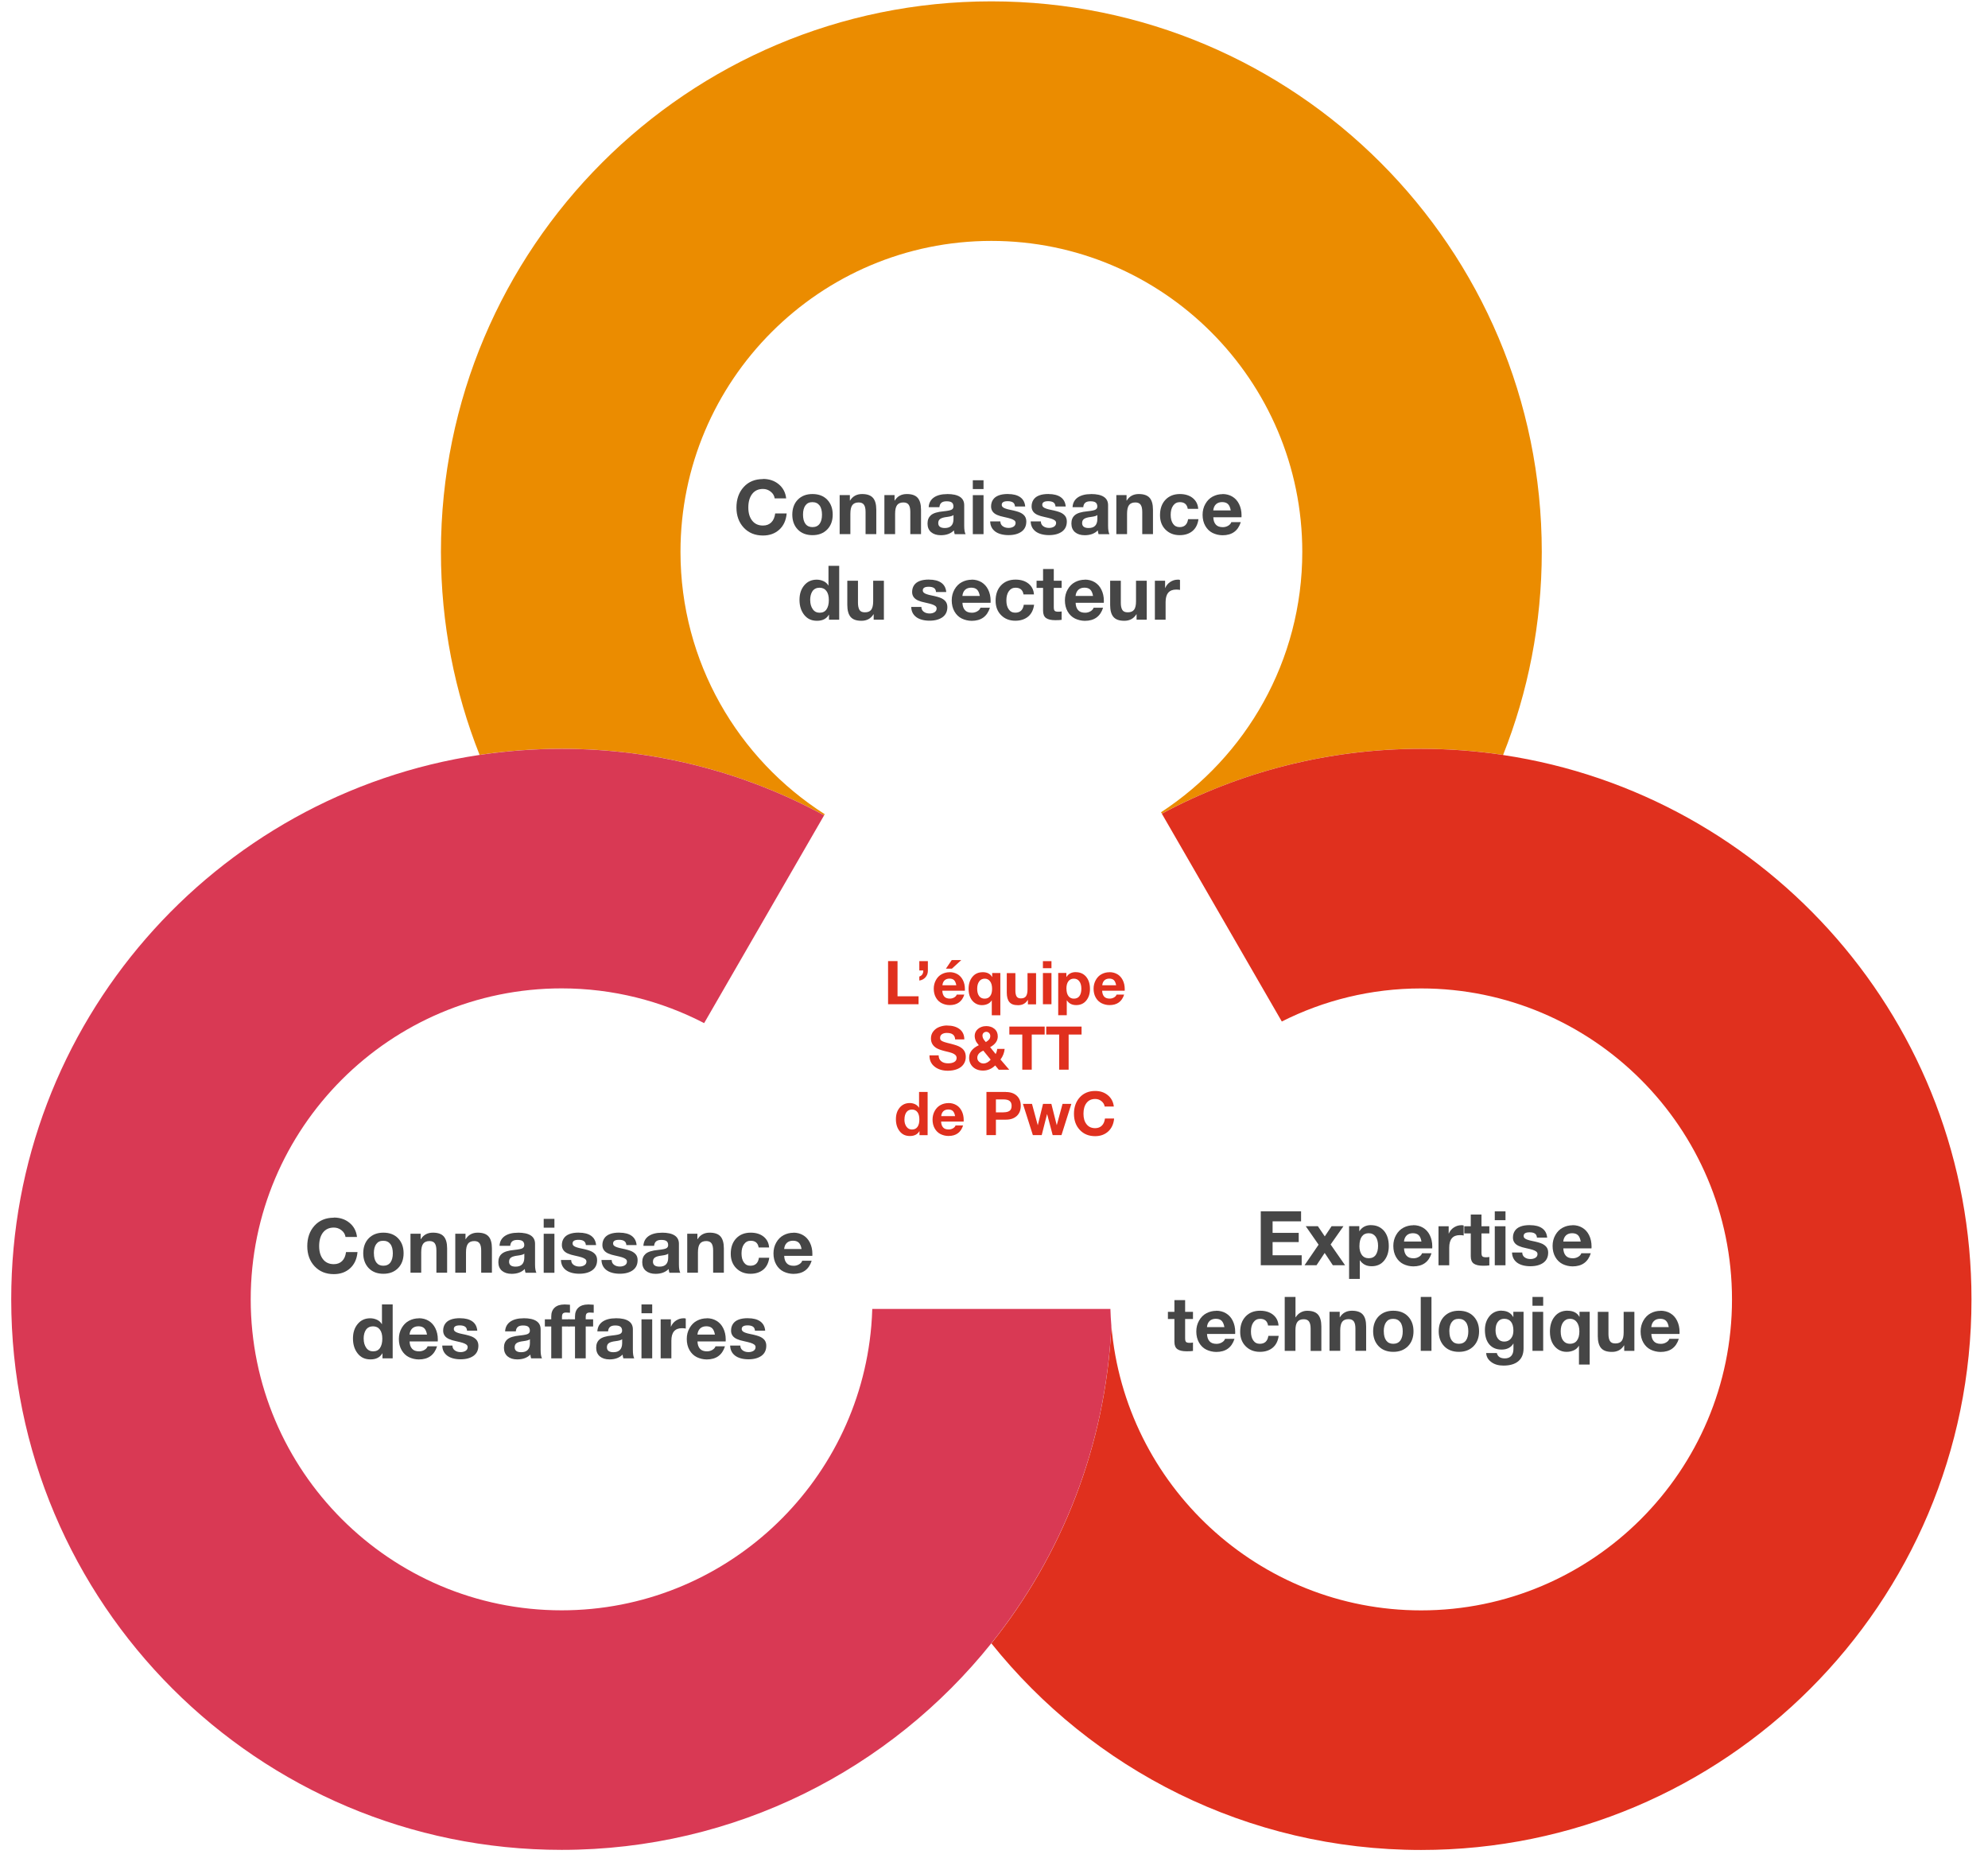 <?xml version="1.0" encoding="UTF-8"?><svg xmlns="http://www.w3.org/2000/svg" viewBox="0 0 395.04 369.11"><defs><style>.cls-1{fill:#eb8c00;}.cls-2{fill:#d93954;}.cls-3{fill:#e0301e;}.cls-4{fill:#464646;}</style></defs><g id="Shapes"><g><path class="cls-1" d="M163.75,161.97l.13-.22c-17.21-10.98-28.66-30.23-28.66-52.11,0-34.07,27.71-61.78,61.78-61.78s61.78,27.71,61.78,61.78c0,21.63-11.18,40.69-28.07,51.73l.16,.27c15.35-8.21,32.89-12.88,51.52-12.88,5.54,0,10.98,.42,16.3,1.21,4.95-12.48,7.68-26.09,7.68-40.33C306.37,49.24,257.4,.27,196.99,.27S87.62,49.24,87.62,109.64c0,14.25,2.73,27.85,7.68,40.33,5.32-.79,10.76-1.21,16.3-1.21,18.88,0,36.65,4.79,52.15,13.21Z"/><path class="cls-3" d="M298.69,149.98c-5.32-.79-10.76-1.21-16.3-1.21-18.63,0-36.17,4.66-51.52,12.88l18.99,32.89,4.69,8.12,.16,.28c8.33-4.2,17.73-6.57,27.68-6.57,34.07,0,61.78,27.71,61.78,61.78s-27.71,61.78-61.78,61.78c-32.29,0-58.86-24.91-61.54-56.52-1.13,23.82-9.87,45.63-23.85,63.08,20.04,25.01,50.85,41.04,85.39,41.04,60.41,0,109.37-48.97,109.37-109.37,0-54.87-40.4-100.29-93.07-108.16Z"/><path class="cls-2" d="M220.65,260.04h-47.32c-.03,1.13-.1,2.25-.19,3.36-2.68,31.61-29.25,56.52-61.54,56.52-34.07,0-61.78-27.71-61.78-61.78s27.71-61.78,61.78-61.78c10.2,0,19.83,2.5,28.32,6.9l.13-.22,4.87-8.44,18.84-32.62c-15.5-8.42-33.27-13.21-52.15-13.21-5.54,0-10.98,.42-16.3,1.21C42.63,157.85,2.23,203.27,2.23,258.14c0,60.41,48.97,109.37,109.37,109.37,34.55,0,65.35-16.02,85.39-41.04,13.98-17.45,22.72-39.26,23.85-63.08-.09-1.11-.16-2.23-.19-3.36Z"/></g></g><g id="Copy"><g><path class="cls-3" d="M178.35,190.95v6.98h4.18v1.58h-6.06v-8.57h1.88Z"/><path class="cls-3" d="M184.38,190.95v1.91c0,.5-.16,.94-.48,1.3-.32,.36-.73,.58-1.22,.64v-.79c.53-.18,.79-.57,.79-1.19v-.02h-.79v-1.85h1.7Z"/><path class="cls-3" d="M188.72,193.14c.58,0,1.1,.14,1.56,.41s.81,.67,1.07,1.18c.26,.52,.39,1.11,.39,1.78,0,.06,0,.17-.01,.31h-4.48c.02,.5,.15,.88,.39,1.16,.24,.28,.62,.41,1.12,.41,.31,0,.6-.08,.86-.23,.26-.16,.43-.35,.5-.57h1.5c-.44,1.39-1.41,2.09-2.9,2.09-.57,0-1.09-.13-1.58-.37-.48-.24-.87-.61-1.16-1.12-.29-.51-.43-1.1-.43-1.77,0-.63,.15-1.21,.44-1.73,.29-.52,.68-.91,1.16-1.16,.48-.26,1.01-.38,1.57-.38Zm1.31,2.6c-.08-.46-.23-.8-.44-1.01s-.52-.31-.92-.31-.74,.12-.98,.35-.38,.56-.42,.97h2.77Zm.98-5l-1.85,1.7h-1.19l1.15-1.7h1.88Z"/><path class="cls-3" d="M195.26,193.14c.9,0,1.52,.32,1.88,.96h.02v-.79h1.62v8.39h-1.7v-2.96h-.02c-.18,.31-.45,.55-.8,.71-.35,.16-.73,.24-1.16,.24-.49,0-.93-.13-1.33-.39-.4-.26-.72-.63-.95-1.11-.23-.48-.35-1.05-.35-1.72,0-.98,.25-1.78,.76-2.4,.51-.62,1.18-.92,2.02-.92Zm-1.08,3.28c0,.64,.13,1.13,.39,1.47,.26,.34,.62,.51,1.09,.51s.85-.17,1.1-.52c.26-.34,.38-.82,.38-1.44s-.13-1.13-.4-1.48c-.27-.36-.62-.53-1.06-.53-.47,0-.84,.18-1.1,.54-.26,.36-.4,.84-.4,1.45Z"/><path class="cls-3" d="M201.77,193.31v3.52c0,.48,.08,.85,.23,1.12,.15,.26,.44,.4,.86,.4,.47,0,.81-.14,1.01-.42,.2-.28,.31-.73,.31-1.34v-3.26h1.7v6.2h-1.62v-.86h-.04c-.42,.69-1.06,1.03-1.91,1.03s-1.39-.21-1.73-.62c-.35-.41-.52-1.05-.52-1.9v-3.85h1.7Z"/><path class="cls-3" d="M208.94,190.95v1.4h-1.7v-1.4h1.7Zm0,2.36v6.2h-1.7v-6.2h1.7Z"/><path class="cls-3" d="M213.77,193.14c.86,0,1.54,.3,2.05,.9,.51,.6,.77,1.41,.77,2.44,0,.94-.25,1.7-.74,2.3-.49,.6-1.15,.9-1.99,.9s-1.44-.31-1.86-.94h-.02v2.95h-1.7v-8.39h1.62v.79h.02c.41-.64,1.02-.96,1.85-.96Zm-1.85,3.29c0,.61,.13,1.09,.38,1.44,.26,.35,.62,.53,1.1,.53s.87-.18,1.11-.53c.24-.35,.37-.83,.37-1.44s-.13-1.11-.4-1.47c-.26-.36-.63-.53-1.1-.53s-.83,.18-1.09,.53-.38,.84-.38,1.48Z"/><path class="cls-3" d="M220.48,193.14c.58,0,1.1,.14,1.56,.41s.81,.67,1.07,1.18c.26,.52,.39,1.11,.39,1.78,0,.06,0,.17-.01,.31h-4.48c.02,.5,.15,.88,.39,1.16,.24,.28,.62,.41,1.12,.41,.31,0,.6-.08,.86-.23,.26-.16,.43-.35,.5-.57h1.5c-.44,1.39-1.41,2.09-2.9,2.09-.57,0-1.09-.13-1.58-.37-.48-.24-.87-.61-1.16-1.12-.29-.51-.43-1.1-.43-1.77,0-.63,.15-1.21,.44-1.73,.29-.52,.68-.91,1.16-1.16,.48-.26,1.01-.38,1.57-.38Zm1.31,2.6c-.08-.46-.23-.8-.44-1.01-.22-.21-.52-.31-.92-.31s-.74,.12-.98,.35c-.24,.24-.38,.56-.42,.97h2.77Z"/><path class="cls-3" d="M188.19,203.74c1.05,0,1.88,.24,2.5,.72,.62,.48,.93,1.16,.93,2.04h-1.82c-.02-.43-.17-.76-.44-.97-.27-.22-.68-.32-1.24-.32-.39,0-.71,.09-.95,.26-.24,.17-.36,.41-.36,.71,0,.25,.07,.43,.22,.54,.15,.11,.36,.21,.63,.3,.27,.09,.75,.22,1.43,.38,.71,.18,1.26,.37,1.64,.58,.38,.21,.68,.47,.88,.8,.2,.32,.3,.72,.3,1.19,0,.54-.14,1.03-.43,1.45-.29,.42-.71,.75-1.26,.97s-1.18,.33-1.87,.33c-1.06,0-1.94-.27-2.62-.8-.68-.53-1.03-1.26-1.03-2.19v-.06h1.82c0,.5,.17,.89,.52,1.17,.34,.28,.8,.41,1.37,.41,.5,0,.91-.09,1.22-.27,.31-.18,.46-.45,.46-.8,0-.23-.08-.43-.25-.59s-.39-.29-.67-.39c-.28-.1-.75-.23-1.42-.38-.77-.19-1.33-.4-1.68-.61-.35-.22-.62-.48-.8-.79-.18-.31-.28-.68-.28-1.11,0-.54,.15-1,.46-1.4,.31-.4,.71-.7,1.21-.89,.5-.19,1.01-.29,1.54-.29Z"/><path class="cls-3" d="M195.93,203.85c.68,0,1.24,.18,1.68,.55,.44,.37,.66,.87,.66,1.5,0,.88-.51,1.59-1.52,2.14l1.1,1.36c.16-.28,.26-.62,.31-1.02h1.48c-.09,.8-.36,1.5-.83,2.11l1.74,2.03h-2.09l-.7-.85c-.7,.68-1.5,1.02-2.41,1.02-.83,0-1.5-.24-2.01-.71-.51-.48-.76-1.09-.76-1.85,0-1.05,.64-1.88,1.92-2.48-.32-.37-.54-.69-.65-.98-.11-.28-.17-.57-.17-.85,0-.56,.22-1.03,.65-1.4,.44-.37,.97-.56,1.59-.56Zm-1.73,6.3c0,.31,.12,.58,.37,.8s.53,.33,.85,.33c.51,0,.99-.25,1.44-.76l-1.46-1.79c-.8,.34-1.2,.81-1.2,1.42Zm1.03-4.4c0,.19,.05,.38,.14,.57,.1,.19,.27,.43,.53,.71,.3-.18,.53-.37,.67-.55,.14-.18,.21-.41,.21-.67,0-.22-.08-.42-.23-.58-.15-.16-.34-.24-.56-.24-.2,0-.38,.07-.53,.2-.15,.14-.23,.32-.23,.55Z"/><path class="cls-3" d="M207.59,203.95v1.58h-2.57v6.98h-1.88v-6.98h-2.57v-1.58h7.02Z"/><path class="cls-3" d="M214.92,203.95v1.58h-2.57v6.98h-1.88v-6.98h-2.57v-1.58h7.02Z"/><path class="cls-3" d="M184.33,216.95v8.57h-1.62v-.79h-.02c-.37,.64-1,.96-1.88,.96s-1.53-.31-2.03-.94-.75-1.42-.75-2.39,.25-1.72,.76-2.32c.51-.6,1.17-.9,1.99-.9,.38,0,.73,.08,1.06,.23,.33,.16,.59,.39,.77,.69h.02v-3.12h1.7Zm-4.61,5.46c0,.57,.13,1.04,.4,1.42,.27,.38,.63,.57,1.1,.57,.49,0,.85-.18,1.1-.53s.37-.85,.37-1.47-.13-1.11-.38-1.45c-.26-.34-.62-.52-1.09-.52s-.86,.18-1.11,.54c-.25,.36-.38,.84-.38,1.44Z"/><path class="cls-3" d="M188.48,219.14c.58,0,1.1,.14,1.56,.41s.81,.67,1.07,1.18c.26,.52,.39,1.11,.39,1.78,0,.06,0,.17-.01,.31h-4.48c.02,.5,.15,.88,.39,1.16,.24,.28,.62,.41,1.12,.41,.31,0,.6-.08,.86-.23,.26-.16,.43-.35,.5-.57h1.5c-.44,1.39-1.41,2.09-2.9,2.09-.57,0-1.09-.13-1.58-.37-.48-.24-.87-.61-1.16-1.12-.29-.51-.43-1.1-.43-1.77,0-.63,.15-1.21,.44-1.73,.29-.52,.68-.91,1.16-1.16,.48-.26,1.01-.38,1.57-.38Zm1.31,2.6c-.08-.46-.23-.8-.44-1.01-.22-.21-.52-.31-.92-.31s-.74,.12-.98,.35c-.24,.24-.38,.56-.42,.97h2.77Z"/><path class="cls-3" d="M199.89,216.95c.91,0,1.63,.25,2.16,.74,.53,.5,.79,1.16,.79,2s-.26,1.52-.79,2.01c-.53,.49-1.24,.74-2.15,.74h-2v3.07h-1.88v-8.57h3.88Zm-.49,4.03c.54,0,.95-.1,1.22-.3,.27-.2,.4-.53,.4-.98s-.13-.76-.39-.97-.67-.31-1.22-.31h-1.51v2.57h1.5Z"/><path class="cls-3" d="M205.07,219.31l1.14,4.21h.02l1.03-4.21h1.66l1.06,4.2h.02l1.14-4.2h1.75l-1.96,6.2h-1.75l-1.1-4.16h-.02l-1.06,4.16h-1.76l-1.97-6.2h1.8Z"/><path class="cls-3" d="M217.63,216.74c1,0,1.84,.28,2.52,.85,.68,.56,1.07,1.31,1.18,2.24h-1.82c-.06-.42-.28-.78-.64-1.07-.36-.29-.77-.43-1.24-.43-.74,0-1.31,.26-1.72,.79-.41,.53-.61,1.24-.61,2.15s.21,1.58,.62,2.09c.41,.52,.98,.77,1.71,.77,.54,0,.98-.17,1.32-.5,.34-.33,.54-.81,.62-1.42h1.82c-.1,1.09-.49,1.94-1.17,2.57-.68,.62-1.55,.94-2.6,.94-1.26,0-2.27-.41-3.05-1.24-.78-.83-1.16-1.9-1.16-3.21s.38-2.41,1.15-3.26c.77-.84,1.79-1.27,3.06-1.27Z"/></g><g><path class="cls-4" d="M151.6,95.15c1.25,0,2.3,.35,3.15,1.06,.85,.71,1.34,1.64,1.47,2.8h-2.28c-.08-.53-.34-.98-.79-1.33-.45-.36-.96-.54-1.54-.54-.92,0-1.63,.33-2.14,.99-.51,.66-.77,1.56-.77,2.69s.26,1.97,.77,2.62c.52,.65,1.23,.97,2.14,.97,.68,0,1.23-.21,1.65-.62,.42-.41,.68-1.01,.78-1.78h2.28c-.12,1.36-.61,2.43-1.46,3.21-.86,.78-1.94,1.17-3.25,1.17-1.57,0-2.84-.52-3.81-1.55-.97-1.04-1.46-2.37-1.46-4.01s.48-3.02,1.44-4.07c.96-1.06,2.24-1.58,3.83-1.58Z"/><path class="cls-4" d="M161.45,98.15c1.24,0,2.22,.38,2.94,1.13,.72,.76,1.08,1.74,1.08,2.96s-.37,2.22-1.1,2.96c-.74,.75-1.71,1.12-2.92,1.12s-2.21-.38-2.93-1.13c-.72-.75-1.08-1.74-1.08-2.95s.37-2.24,1.1-2.98c.74-.74,1.7-1.11,2.9-1.11Zm-1.88,4.09c0,.79,.16,1.4,.48,1.83,.32,.43,.79,.65,1.4,.65s1.1-.22,1.42-.66c.32-.44,.47-1.04,.47-1.81s-.16-1.42-.49-1.84c-.33-.43-.8-.65-1.42-.65s-1.06,.21-1.38,.65c-.32,.43-.48,1.04-.48,1.84Z"/><path class="cls-4" d="M171.31,98.15c.99,0,1.71,.25,2.15,.75,.45,.5,.67,1.29,.67,2.38v4.83h-2.13v-4.4c0-.64-.1-1.11-.31-1.42s-.56-.47-1.06-.47c-.58,0-1,.18-1.26,.53-.26,.35-.39,.92-.39,1.72v4.04h-2.13v-7.75h2.03v1.08h.04c.53-.86,1.33-1.29,2.38-1.29Z"/><path class="cls-4" d="M180.2,98.15c.99,0,1.71,.25,2.15,.75,.44,.5,.67,1.29,.67,2.38v4.83h-2.13v-4.4c0-.64-.1-1.11-.31-1.42s-.56-.47-1.06-.47c-.58,0-1,.18-1.26,.53s-.39,.92-.39,1.72v4.04h-2.13v-7.75h2.02v1.08h.04c.53-.86,1.33-1.29,2.39-1.29Z"/><path class="cls-4" d="M188.21,98.15c2.26,0,3.39,.75,3.39,2.21v4.11c0,.76,.09,1.31,.27,1.65h-2.16c-.08-.24-.13-.49-.15-.75-.63,.64-1.5,.96-2.61,.96-.81,0-1.45-.21-1.93-.61-.48-.41-.71-.98-.71-1.71s.23-1.26,.67-1.65c.46-.41,1.29-.67,2.51-.78,.86-.09,1.4-.2,1.63-.34,.23-.14,.34-.34,.34-.62,0-.35-.1-.61-.31-.78-.21-.17-.56-.25-1.05-.25-.45,0-.79,.09-1.02,.28-.23,.19-.37,.48-.41,.89h-2.13c.05-.85,.4-1.49,1.05-1.94,.65-.44,1.52-.66,2.61-.66Zm-1.77,5.76c0,.66,.44,.99,1.31,.99,1.14,0,1.71-.6,1.72-1.76v-.82c-.17,.17-.6,.29-1.29,.38-.6,.07-1.04,.19-1.32,.37-.28,.18-.42,.46-.42,.85Z"/><path class="cls-4" d="M195.44,95.41v1.75h-2.13v-1.75h2.13Zm0,2.96v7.75h-2.13v-7.75h2.13Z"/><path class="cls-4" d="M200.3,98.15c1.04,0,1.85,.21,2.44,.63s.91,1.04,.98,1.84h-2.03c-.03-.37-.16-.64-.4-.8s-.59-.25-1.05-.25c-.4,0-.7,.06-.89,.18-.2,.12-.29,.3-.29,.54,0,.18,.07,.33,.2,.45s.33,.23,.59,.31c.26,.09,.56,.17,.88,.23,.97,.19,1.66,.39,2.05,.58s.69,.44,.88,.72c.18,.28,.28,.62,.28,1.03,0,.87-.32,1.54-.95,2-.64,.46-1.5,.7-2.59,.7s-2.03-.25-2.66-.73c-.64-.49-.96-1.16-.98-2h2.02c0,.4,.16,.72,.46,.95,.31,.23,.7,.35,1.17,.35,.4,0,.73-.09,1-.26,.26-.17,.4-.42,.4-.73,0-.2-.08-.36-.25-.5-.17-.13-.4-.24-.7-.34-.3-.1-.76-.21-1.39-.35-.5-.1-.95-.23-1.33-.4-.39-.17-.69-.39-.89-.67s-.31-.61-.31-1.01c0-.51,.12-.95,.37-1.33,.25-.38,.62-.67,1.12-.86,.5-.2,1.13-.29,1.88-.29Z"/><path class="cls-4" d="M208.35,98.15c1.04,0,1.85,.21,2.44,.63s.91,1.04,.98,1.84h-2.03c-.03-.37-.16-.64-.4-.8s-.59-.25-1.05-.25c-.4,0-.7,.06-.89,.18-.2,.12-.29,.3-.29,.54,0,.18,.07,.33,.2,.45s.33,.23,.59,.31c.26,.09,.56,.17,.88,.23,.97,.19,1.66,.39,2.05,.58s.69,.44,.88,.72c.18,.28,.28,.62,.28,1.03,0,.87-.32,1.54-.95,2-.64,.46-1.5,.7-2.59,.7s-2.03-.25-2.66-.73c-.64-.49-.96-1.16-.98-2h2.02c0,.4,.16,.72,.46,.95,.31,.23,.7,.35,1.17,.35,.4,0,.73-.09,1-.26,.26-.17,.4-.42,.4-.73,0-.2-.08-.36-.25-.5-.17-.13-.4-.24-.7-.34-.3-.1-.76-.21-1.39-.35-.5-.1-.95-.23-1.33-.4-.39-.17-.69-.39-.89-.67s-.31-.61-.31-1.01c0-.51,.12-.95,.37-1.33,.25-.38,.62-.67,1.12-.86,.5-.2,1.13-.29,1.88-.29Z"/><path class="cls-4" d="M216.8,98.15c2.26,0,3.39,.75,3.39,2.21v4.11c0,.76,.09,1.31,.27,1.65h-2.16c-.08-.24-.13-.49-.15-.75-.63,.64-1.5,.96-2.61,.96-.81,0-1.45-.21-1.93-.61-.47-.41-.71-.98-.71-1.71s.22-1.26,.67-1.65c.46-.41,1.29-.67,2.5-.78,.86-.09,1.41-.2,1.63-.34,.23-.14,.35-.34,.35-.62,0-.35-.11-.61-.32-.78-.21-.17-.56-.25-1.05-.25-.45,0-.79,.09-1.02,.28-.23,.19-.37,.48-.4,.89h-2.13c.05-.85,.4-1.49,1.05-1.94,.65-.44,1.52-.66,2.61-.66Zm-1.77,5.76c0,.66,.43,.99,1.3,.99,1.14,0,1.71-.6,1.73-1.76v-.82c-.17,.17-.6,.29-1.29,.38-.6,.07-1.04,.19-1.32,.37-.28,.18-.42,.46-.42,.85Z"/><path class="cls-4" d="M226.29,98.15c.99,0,1.71,.25,2.15,.75,.45,.5,.67,1.29,.67,2.38v4.83h-2.13v-4.4c0-.64-.1-1.11-.31-1.42s-.56-.47-1.06-.47c-.58,0-1,.18-1.26,.53-.26,.35-.39,.92-.39,1.72v4.04h-2.13v-7.75h2.03v1.08h.04c.53-.86,1.33-1.29,2.38-1.29Z"/><path class="cls-4" d="M234.45,98.15c1.05,0,1.91,.27,2.57,.8,.66,.54,1.02,1.25,1.08,2.14h-2.08c-.14-.89-.67-1.33-1.57-1.33-.56,0-1,.23-1.33,.69s-.49,1.07-.49,1.83,.16,1.32,.46,1.77c.31,.45,.75,.67,1.31,.67,.97,0,1.53-.52,1.69-1.58h2.06c-.14,1.03-.54,1.82-1.19,2.36-.65,.54-1.5,.82-2.54,.82-1.15,0-2.09-.37-2.82-1.1-.73-.73-1.09-1.69-1.09-2.87,0-1.28,.36-2.3,1.08-3.06,.72-.76,1.68-1.14,2.88-1.14Z"/><path class="cls-4" d="M242.93,98.15c.73,0,1.38,.17,1.95,.51,.57,.34,1.02,.83,1.34,1.48,.32,.65,.49,1.39,.49,2.23,0,.08,0,.21-.01,.39h-5.6c.02,.62,.18,1.1,.49,1.45,.3,.35,.77,.52,1.4,.52,.39,0,.75-.1,1.07-.29s.53-.43,.62-.71h1.88c-.55,1.74-1.76,2.61-3.63,2.61-.71-.01-1.37-.17-1.97-.46-.6-.3-1.09-.77-1.45-1.4-.36-.63-.54-1.37-.54-2.21,0-.79,.18-1.51,.55-2.16s.85-1.14,1.46-1.46c.6-.32,1.26-.48,1.96-.48Zm1.63,3.25c-.1-.58-.28-1-.55-1.26-.27-.26-.66-.39-1.16-.39s-.93,.15-1.23,.44-.48,.7-.53,1.21h3.46Z"/><path class="cls-4" d="M166.76,112.41v10.71h-2.03v-.99h-.03c-.46,.8-1.25,1.2-2.35,1.2s-1.92-.39-2.54-1.17c-.62-.78-.94-1.77-.94-2.98s.32-2.15,.95-2.9c.63-.75,1.46-1.12,2.48-1.12,.47,0,.91,.1,1.33,.29,.42,.19,.74,.48,.97,.86h.03v-3.9h2.13Zm-5.76,6.83c0,.71,.17,1.3,.5,1.78s.79,.71,1.37,.71c.61,0,1.07-.22,1.37-.67,.3-.44,.46-1.06,.46-1.84s-.16-1.39-.48-1.81c-.32-.43-.78-.65-1.37-.65s-1.07,.23-1.39,.67c-.31,.45-.47,1.05-.47,1.8Z"/><path class="cls-4" d="M170.49,115.36v4.4c0,.6,.1,1.06,.29,1.4,.19,.33,.55,.49,1.08,.49,.59,0,1.01-.17,1.27-.52,.25-.35,.38-.91,.38-1.68v-4.08h2.13v7.75h-2.03v-1.08h-.04c-.53,.86-1.33,1.29-2.38,1.29s-1.73-.26-2.17-.77c-.43-.52-.65-1.31-.65-2.38v-4.81h2.13Z"/><path class="cls-4" d="M184.61,115.15c1.04,0,1.85,.21,2.44,.63s.91,1.04,.98,1.84h-2.03c-.03-.37-.16-.64-.4-.8s-.59-.25-1.05-.25c-.4,0-.7,.06-.89,.18-.2,.12-.29,.3-.29,.54,0,.18,.07,.33,.2,.45s.33,.23,.59,.31c.26,.09,.56,.17,.88,.23,.97,.19,1.66,.39,2.05,.58s.69,.44,.88,.72c.18,.28,.28,.62,.28,1.03,0,.87-.32,1.54-.95,2-.64,.46-1.5,.7-2.59,.7s-2.03-.25-2.66-.73c-.64-.49-.96-1.16-.98-2h2.02c0,.4,.16,.72,.46,.95,.31,.23,.7,.35,1.17,.35,.4,0,.73-.09,1-.26,.26-.17,.4-.42,.4-.73,0-.2-.08-.36-.25-.5-.17-.13-.4-.24-.7-.34-.3-.1-.76-.21-1.39-.35-.5-.1-.95-.23-1.33-.4-.39-.17-.69-.39-.89-.67s-.31-.61-.31-1.01c0-.51,.12-.95,.37-1.33,.25-.38,.62-.67,1.12-.86,.5-.2,1.13-.29,1.88-.29Z"/><path class="cls-4" d="M193.07,115.15c.73,0,1.38,.17,1.95,.51,.57,.34,1.02,.83,1.34,1.48s.49,1.39,.49,2.23c0,.08,0,.21-.01,.39h-5.59c.02,.62,.18,1.1,.49,1.45,.3,.35,.77,.52,1.4,.52,.39,0,.75-.1,1.07-.29,.33-.19,.53-.43,.62-.71h1.88c-.55,1.74-1.76,2.61-3.63,2.61-.71-.01-1.37-.17-1.97-.46-.61-.3-1.09-.77-1.45-1.4-.36-.63-.54-1.37-.54-2.21,0-.79,.18-1.51,.55-2.16s.85-1.14,1.46-1.46c.61-.32,1.26-.48,1.96-.48Zm1.63,3.25c-.1-.58-.29-1-.55-1.26-.27-.26-.66-.39-1.16-.39s-.93,.15-1.23,.44c-.3,.29-.47,.7-.52,1.21h3.46Z"/><path class="cls-4" d="M201.81,115.15c1.05,0,1.91,.27,2.57,.8,.66,.54,1.02,1.25,1.08,2.14h-2.08c-.14-.89-.67-1.33-1.58-1.33-.56,0-1,.23-1.33,.69-.33,.46-.49,1.07-.49,1.83s.15,1.32,.46,1.77c.31,.45,.74,.67,1.3,.67,.97,0,1.54-.52,1.7-1.58h2.05c-.14,1.03-.54,1.82-1.19,2.36-.66,.54-1.5,.82-2.54,.82-1.15,0-2.09-.37-2.82-1.1-.73-.73-1.1-1.69-1.1-2.87,0-1.28,.36-2.3,1.08-3.06,.72-.76,1.68-1.14,2.88-1.14Z"/><path class="cls-4" d="M209.4,113.04v2.33h1.56v1.42h-1.56v3.84c0,.36,.06,.6,.18,.72s.36,.18,.72,.18c.26,0,.48-.02,.66-.06v1.67c-.3,.05-.72,.07-1.26,.07-.82,0-1.43-.14-1.83-.42-.4-.28-.6-.77-.6-1.46v-4.54h-1.29v-1.42h1.29v-2.33h2.13Z"/><path class="cls-4" d="M215.57,115.15c.73,0,1.38,.17,1.95,.51,.57,.34,1.02,.83,1.34,1.48,.32,.65,.49,1.39,.49,2.23,0,.08,0,.21-.01,.39h-5.6c.02,.62,.18,1.1,.49,1.45,.3,.35,.77,.52,1.4,.52,.39,0,.75-.1,1.07-.29s.53-.43,.62-.71h1.88c-.55,1.74-1.76,2.61-3.63,2.61-.71-.01-1.37-.17-1.97-.46-.6-.3-1.09-.77-1.45-1.4-.36-.63-.54-1.37-.54-2.21,0-.79,.18-1.51,.55-2.16s.85-1.14,1.46-1.46c.6-.32,1.26-.48,1.96-.48Zm1.63,3.25c-.1-.58-.28-1-.55-1.26-.27-.26-.66-.39-1.16-.39s-.93,.15-1.23,.44-.48,.7-.53,1.21h3.46Z"/><path class="cls-4" d="M222.72,115.36v4.4c0,.6,.09,1.06,.29,1.4,.19,.33,.55,.49,1.08,.49,.59,0,1.01-.17,1.27-.52,.26-.35,.38-.91,.38-1.68v-4.08h2.13v7.75h-2.02v-1.08h-.04c-.53,.86-1.33,1.29-2.39,1.29s-1.73-.26-2.17-.77c-.44-.52-.65-1.31-.65-2.38v-4.81h2.13Z"/><path class="cls-4" d="M234.02,115.15c.18,0,.33,.02,.46,.07v1.98c-.23-.05-.49-.07-.76-.07-1.4,0-2.1,.83-2.1,2.49v3.5h-2.13v-7.75h2.03v1.44h.03c.21-.5,.54-.9,1-1.2,.46-.3,.95-.45,1.48-.45Z"/></g><g><path class="cls-4" d="M258.54,240.66v1.98h-5.66v2.29h5.19v1.83h-5.19v2.62h5.78v1.98h-8.13v-10.71h8.01Z"/><path class="cls-4" d="M261.88,243.61l1.37,2.02,1.35-2.02h2.36l-2.55,3.63,2.87,4.12h-2.43l-1.62-2.44-1.62,2.44h-2.38l2.79-4.08-2.55-3.67h2.43Z"/><path class="cls-4" d="M272.44,243.4c1.07,0,1.92,.38,2.57,1.12,.64,.75,.96,1.77,.96,3.04,0,1.17-.31,2.13-.92,2.88s-1.44,1.12-2.48,1.12-1.79-.39-2.33-1.17h-.03v3.69h-2.13v-10.48h2.03v.99h.03c.51-.8,1.28-1.2,2.31-1.2Zm-2.31,4.11c0,.76,.16,1.36,.48,1.8,.32,.44,.78,.66,1.38,.66s1.08-.22,1.39-.66c.3-.44,.46-1.04,.46-1.8s-.17-1.39-.49-1.84c-.33-.44-.79-.67-1.38-.67s-1.04,.22-1.36,.66c-.31,.44-.47,1.06-.47,1.85Z"/><path class="cls-4" d="M280.83,243.4c.73,0,1.38,.17,1.95,.51,.57,.34,1.02,.83,1.34,1.48,.32,.65,.49,1.39,.49,2.23,0,.08,0,.21-.01,.39h-5.6c.02,.62,.18,1.1,.49,1.45,.3,.35,.77,.52,1.4,.52,.39,0,.75-.1,1.07-.29s.53-.43,.62-.71h1.88c-.55,1.74-1.76,2.61-3.63,2.61-.71-.01-1.37-.17-1.97-.46-.6-.3-1.09-.77-1.45-1.4-.36-.63-.54-1.37-.54-2.21,0-.79,.18-1.51,.55-2.16s.85-1.14,1.46-1.46c.6-.32,1.26-.48,1.96-.48Zm1.63,3.25c-.1-.58-.28-1-.55-1.26-.27-.26-.66-.39-1.16-.39s-.93,.15-1.23,.44-.48,.7-.53,1.21h3.46Z"/><path class="cls-4" d="M290.38,243.4c.18,0,.33,.02,.47,.07v1.98c-.23-.05-.49-.07-.77-.07-1.4,0-2.1,.83-2.1,2.49v3.5h-2.13v-7.75h2.02v1.44h.03c.21-.5,.54-.9,1-1.2,.46-.3,.95-.45,1.48-.45Z"/><path class="cls-4" d="M294.39,241.29v2.33h1.56v1.42h-1.56v3.84c0,.36,.06,.6,.18,.72s.36,.18,.72,.18c.26,0,.48-.02,.66-.06v1.67c-.3,.05-.72,.07-1.26,.07-.82,0-1.43-.14-1.83-.42-.4-.28-.6-.77-.6-1.46v-4.54h-1.29v-1.42h1.29v-2.33h2.13Z"/><path class="cls-4" d="M299.16,240.66v1.75h-2.13v-1.75h2.13Zm0,2.96v7.75h-2.13v-7.75h2.13Z"/><path class="cls-4" d="M304.02,243.4c1.04,0,1.85,.21,2.44,.63,.58,.42,.91,1.04,.98,1.84h-2.03c-.03-.37-.17-.64-.41-.8-.24-.17-.59-.25-1.05-.25-.4,0-.7,.06-.89,.18-.2,.12-.29,.3-.29,.54,0,.18,.06,.33,.19,.45s.33,.23,.59,.31c.26,.09,.56,.17,.88,.23,.97,.19,1.65,.39,2.05,.58,.4,.2,.69,.44,.88,.72,.19,.28,.28,.62,.28,1.03,0,.87-.32,1.54-.95,2-.63,.46-1.5,.7-2.59,.7s-2.03-.25-2.66-.73-.96-1.16-.98-2h2.03c0,.4,.15,.72,.46,.95,.31,.23,.7,.35,1.17,.35,.4,0,.73-.09,1-.26,.27-.17,.4-.42,.4-.73,0-.2-.08-.36-.25-.5-.17-.13-.4-.24-.7-.34s-.77-.21-1.4-.35c-.5-.1-.94-.23-1.33-.4-.39-.17-.69-.39-.89-.67s-.31-.61-.31-1.01c0-.51,.12-.95,.37-1.33,.25-.38,.62-.67,1.12-.86,.5-.2,1.13-.29,1.88-.29Z"/><path class="cls-4" d="M312.48,243.4c.73,0,1.38,.17,1.95,.51,.57,.34,1.02,.83,1.34,1.48,.32,.65,.49,1.39,.49,2.23,0,.08,0,.21-.01,.39h-5.6c.02,.62,.18,1.1,.49,1.45,.3,.35,.77,.52,1.4,.52,.39,0,.75-.1,1.07-.29s.53-.43,.62-.71h1.88c-.55,1.74-1.76,2.61-3.63,2.61-.71-.01-1.37-.17-1.97-.46-.6-.3-1.09-.77-1.45-1.4-.36-.63-.54-1.37-.54-2.21,0-.79,.18-1.51,.55-2.16s.85-1.14,1.46-1.46c.6-.32,1.26-.48,1.96-.48Zm1.63,3.25c-.1-.58-.28-1-.55-1.26-.27-.26-.66-.39-1.16-.39s-.93,.15-1.23,.44-.48,.7-.53,1.21h3.46Z"/><path class="cls-4" d="M235.5,258.29v2.33h1.56v1.42h-1.56v3.84c0,.36,.06,.6,.18,.72s.36,.18,.72,.18c.26,0,.48-.02,.66-.06v1.67c-.3,.05-.72,.07-1.26,.07-.82,0-1.43-.14-1.83-.42-.4-.28-.6-.77-.6-1.46v-4.54h-1.29v-1.42h1.29v-2.33h2.13Z"/><path class="cls-4" d="M241.67,260.4c.73,0,1.38,.17,1.95,.51,.57,.34,1.02,.83,1.34,1.48s.49,1.39,.49,2.23c0,.08,0,.21-.01,.39h-5.59c.02,.62,.18,1.1,.49,1.45,.3,.35,.77,.52,1.4,.52,.39,0,.75-.1,1.07-.29,.33-.19,.53-.43,.62-.71h1.88c-.55,1.74-1.76,2.61-3.63,2.61-.71-.01-1.37-.17-1.97-.46-.61-.3-1.09-.77-1.45-1.4-.36-.63-.54-1.37-.54-2.21,0-.79,.18-1.51,.55-2.16s.85-1.14,1.46-1.46c.61-.32,1.26-.48,1.96-.48Zm1.63,3.25c-.1-.58-.29-1-.55-1.26-.27-.26-.66-.39-1.16-.39s-.93,.15-1.23,.44c-.3,.29-.47,.7-.52,1.21h3.46Z"/><path class="cls-4" d="M250.41,260.4c1.05,0,1.91,.27,2.57,.8,.66,.54,1.02,1.25,1.08,2.14h-2.08c-.14-.89-.67-1.33-1.58-1.33-.56,0-1,.23-1.33,.69-.33,.46-.49,1.07-.49,1.83s.15,1.32,.46,1.77c.31,.45,.74,.67,1.3,.67,.97,0,1.54-.52,1.7-1.58h2.05c-.14,1.03-.54,1.82-1.19,2.36-.66,.54-1.5,.82-2.54,.82-1.15,0-2.09-.37-2.82-1.1-.73-.73-1.1-1.69-1.1-2.87,0-1.28,.36-2.3,1.08-3.06,.72-.76,1.68-1.14,2.88-1.14Z"/><path class="cls-4" d="M257.43,257.66v4.04h.04c.24-.4,.56-.71,.97-.95,.41-.23,.84-.34,1.31-.34,.99,0,1.71,.25,2.15,.75,.44,.5,.67,1.29,.67,2.37v4.85h-2.13v-4.41c0-.63-.1-1.1-.31-1.41s-.56-.47-1.06-.47c-.57,0-.99,.17-1.25,.52-.27,.35-.4,.91-.4,1.7v4.06h-2.13v-10.71h2.13Z"/><path class="cls-4" d="M268.65,260.4c.99,0,1.71,.25,2.15,.75,.45,.5,.67,1.29,.67,2.38v4.83h-2.13v-4.4c0-.64-.1-1.11-.31-1.42s-.56-.47-1.06-.47c-.58,0-1,.18-1.26,.53-.26,.35-.39,.92-.39,1.72v4.04h-2.13v-7.75h2.03v1.08h.04c.53-.86,1.33-1.29,2.38-1.29Z"/><path class="cls-4" d="M276.86,260.4c1.24,0,2.22,.38,2.94,1.13,.72,.76,1.08,1.74,1.08,2.96s-.37,2.22-1.1,2.96c-.74,.75-1.71,1.12-2.92,1.12s-2.21-.38-2.92-1.13-1.08-1.74-1.08-2.95,.37-2.24,1.1-2.98c.74-.74,1.7-1.11,2.9-1.11Zm-1.88,4.09c0,.79,.16,1.4,.48,1.83,.32,.43,.78,.65,1.39,.65s1.1-.22,1.42-.66c.31-.44,.47-1.04,.47-1.81s-.16-1.42-.49-1.84c-.33-.43-.8-.65-1.42-.65s-1.06,.21-1.38,.65c-.32,.43-.48,1.04-.48,1.84Z"/><path class="cls-4" d="M284.45,257.66v10.71h-2.13v-10.71h2.13Z"/><path class="cls-4" d="M289.89,260.4c1.24,0,2.22,.38,2.94,1.13,.72,.76,1.08,1.74,1.08,2.96s-.37,2.22-1.1,2.96c-.74,.75-1.71,1.12-2.92,1.12s-2.21-.38-2.92-1.13-1.08-1.74-1.08-2.95,.37-2.24,1.1-2.98c.74-.74,1.7-1.11,2.9-1.11Zm-1.88,4.09c0,.79,.16,1.4,.48,1.83,.32,.43,.78,.65,1.39,.65s1.1-.22,1.42-.66c.31-.44,.47-1.04,.47-1.81s-.16-1.42-.49-1.84c-.33-.43-.8-.65-1.42-.65s-1.06,.21-1.38,.65c-.32,.43-.48,1.04-.48,1.84Z"/><path class="cls-4" d="M298.38,260.4c1.07,0,1.84,.42,2.31,1.24h.03v-1.03h2.03v7.27c0,1.12-.35,1.97-1.04,2.55s-1.68,.87-2.96,.87c-.98,0-1.79-.23-2.42-.71-.64-.47-.97-1.06-1.01-1.78h2.12c.17,.71,.7,1.06,1.59,1.06,.55,0,.97-.16,1.27-.49,.29-.32,.44-.79,.44-1.39v-1.06h-.03c-.21,.38-.52,.67-.92,.88-.41,.21-.87,.31-1.4,.31-1.04,0-1.85-.34-2.44-1.02-.58-.68-.88-1.64-.88-2.88,0-1.1,.31-2.02,.92-2.75,.61-.73,1.42-1.09,2.41-1.09Zm-1.2,3.81c0,.73,.15,1.3,.46,1.71,.3,.41,.73,.61,1.27,.61s.99-.2,1.32-.59,.5-.92,.5-1.57c0-.78-.16-1.37-.47-1.77-.31-.4-.77-.6-1.36-.6-.55,0-.97,.21-1.27,.62s-.44,.94-.44,1.58Z"/><path class="cls-4" d="M306.65,257.66v1.75h-2.13v-1.75h2.13Zm0,2.96v7.75h-2.13v-7.75h2.13Z"/><path class="cls-4" d="M311.48,260.4c1.12,0,1.91,.4,2.36,1.2h.03v-.99h2.02v10.48h-2.13v-3.71h-.03c-.23,.39-.56,.69-1,.89-.44,.2-.92,.3-1.45,.3-.61,0-1.17-.16-1.67-.49-.5-.33-.9-.79-1.19-1.39s-.43-1.31-.43-2.15c0-1.23,.32-2.23,.95-3s1.48-1.15,2.53-1.15Zm-1.35,4.09c0,.8,.16,1.41,.49,1.84,.33,.43,.78,.64,1.36,.64s1.06-.21,1.38-.65c.32-.43,.48-1.03,.48-1.8s-.17-1.41-.5-1.85-.78-.67-1.33-.67c-.59,0-1.05,.23-1.38,.67-.33,.45-.5,1.06-.5,1.81Z"/><path class="cls-4" d="M319.62,260.61v4.4c0,.6,.09,1.06,.29,1.4,.19,.33,.55,.49,1.08,.49,.59,0,1.01-.17,1.27-.52,.26-.35,.38-.91,.38-1.68v-4.08h2.13v7.75h-2.02v-1.08h-.04c-.53,.86-1.33,1.29-2.39,1.29s-1.73-.26-2.17-.77c-.44-.52-.65-1.31-.65-2.38v-4.81h2.13Z"/><path class="cls-4" d="M329.97,260.4c.73,0,1.38,.17,1.95,.51,.57,.34,1.02,.83,1.34,1.48,.32,.65,.49,1.39,.49,2.23,0,.08,0,.21-.01,.39h-5.6c.02,.62,.18,1.1,.49,1.45,.3,.35,.77,.52,1.4,.52,.39,0,.75-.1,1.07-.29s.53-.43,.62-.71h1.88c-.55,1.74-1.76,2.61-3.63,2.61-.71-.01-1.37-.17-1.97-.46-.6-.3-1.09-.77-1.45-1.4-.36-.63-.54-1.37-.54-2.21,0-.79,.18-1.51,.55-2.16s.85-1.14,1.46-1.46c.6-.32,1.26-.48,1.96-.48Zm1.63,3.25c-.1-.58-.28-1-.55-1.26-.27-.26-.66-.39-1.16-.39s-.93,.15-1.23,.44-.48,.7-.53,1.21h3.46Z"/></g><g><path class="cls-4" d="M66.32,241.89c1.25,0,2.3,.35,3.15,1.06,.85,.71,1.34,1.64,1.47,2.8h-2.28c-.08-.53-.34-.98-.79-1.33-.45-.36-.96-.54-1.54-.54-.92,0-1.63,.33-2.15,.99-.51,.66-.76,1.56-.76,2.69s.26,1.97,.77,2.62c.51,.65,1.23,.97,2.14,.97,.68,0,1.23-.21,1.65-.62,.42-.41,.68-1.01,.78-1.78h2.28c-.12,1.36-.61,2.43-1.46,3.21-.85,.78-1.94,1.17-3.25,1.17-1.57,0-2.84-.52-3.81-1.55-.97-1.04-1.46-2.37-1.46-4.01s.48-3.02,1.44-4.07,2.24-1.58,3.83-1.58Z"/><path class="cls-4" d="M76.18,244.89c1.24,0,2.22,.38,2.94,1.13,.72,.76,1.08,1.74,1.08,2.96s-.37,2.22-1.1,2.96c-.74,.75-1.71,1.12-2.92,1.12s-2.21-.38-2.92-1.13-1.08-1.74-1.08-2.95,.37-2.24,1.1-2.98c.74-.74,1.7-1.11,2.9-1.11Zm-1.88,4.09c0,.79,.16,1.4,.48,1.83,.32,.43,.78,.65,1.39,.65s1.1-.22,1.42-.66c.31-.44,.47-1.04,.47-1.81s-.16-1.42-.49-1.84c-.33-.43-.8-.65-1.42-.65s-1.06,.21-1.38,.65c-.32,.43-.48,1.04-.48,1.84Z"/><path class="cls-4" d="M86.03,244.89c.99,0,1.71,.25,2.15,.75,.44,.5,.67,1.29,.67,2.38v4.83h-2.13v-4.4c0-.64-.1-1.11-.31-1.42s-.56-.47-1.06-.47c-.58,0-1,.18-1.26,.53s-.39,.92-.39,1.72v4.04h-2.13v-7.75h2.02v1.08h.04c.53-.86,1.33-1.29,2.39-1.29Z"/><path class="cls-4" d="M94.93,244.89c.99,0,1.71,.25,2.15,.75,.45,.5,.67,1.29,.67,2.38v4.83h-2.13v-4.4c0-.64-.1-1.11-.31-1.42s-.56-.47-1.06-.47c-.58,0-1,.18-1.26,.53-.26,.35-.39,.92-.39,1.72v4.04h-2.13v-7.75h2.03v1.08h.04c.53-.86,1.33-1.29,2.38-1.29Z"/><path class="cls-4" d="M102.93,244.89c2.26,0,3.39,.75,3.39,2.21v4.11c0,.76,.09,1.31,.27,1.65h-2.16c-.08-.24-.13-.49-.15-.75-.63,.64-1.5,.96-2.61,.96-.81,0-1.45-.21-1.93-.61-.47-.41-.71-.98-.71-1.71s.22-1.26,.67-1.65c.46-.41,1.29-.67,2.5-.78,.86-.09,1.41-.2,1.63-.34,.23-.14,.35-.34,.35-.62,0-.35-.11-.61-.32-.78-.21-.17-.56-.25-1.05-.25-.45,0-.79,.09-1.02,.28-.23,.19-.37,.48-.4,.89h-2.13c.05-.85,.4-1.49,1.05-1.94,.65-.44,1.52-.66,2.61-.66Zm-1.77,5.76c0,.66,.43,.99,1.3,.99,1.14,0,1.71-.6,1.73-1.76v-.82c-.17,.17-.6,.29-1.29,.38-.6,.07-1.04,.19-1.32,.37-.28,.18-.42,.46-.42,.85Z"/><path class="cls-4" d="M110.17,242.15v1.75h-2.13v-1.75h2.13Zm0,2.96v7.75h-2.13v-7.75h2.13Z"/><path class="cls-4" d="M115.03,244.89c1.04,0,1.85,.21,2.44,.63,.58,.42,.91,1.04,.98,1.84h-2.03c-.03-.37-.17-.64-.41-.8-.24-.17-.59-.25-1.05-.25-.4,0-.7,.06-.89,.18-.2,.12-.29,.3-.29,.54,0,.18,.06,.33,.19,.45s.33,.23,.59,.31c.26,.09,.56,.17,.88,.23,.97,.19,1.65,.39,2.05,.58,.4,.2,.69,.44,.88,.72,.19,.28,.28,.62,.28,1.03,0,.87-.32,1.54-.95,2-.63,.46-1.5,.7-2.59,.7s-2.03-.25-2.66-.73-.96-1.16-.98-2h2.03c0,.4,.15,.72,.46,.95,.31,.23,.7,.35,1.17,.35,.4,0,.73-.09,1-.26,.27-.17,.4-.42,.4-.73,0-.2-.08-.36-.25-.5-.17-.13-.4-.24-.7-.34s-.77-.21-1.4-.35c-.5-.1-.94-.23-1.33-.4-.39-.17-.69-.39-.89-.67s-.31-.61-.31-1.01c0-.51,.12-.95,.37-1.33,.25-.38,.62-.67,1.12-.86,.5-.2,1.13-.29,1.88-.29Z"/><path class="cls-4" d="M123.08,244.89c1.04,0,1.85,.21,2.44,.63,.58,.42,.91,1.04,.98,1.84h-2.03c-.03-.37-.17-.64-.41-.8-.24-.17-.59-.25-1.05-.25-.4,0-.7,.06-.89,.18-.2,.12-.29,.3-.29,.54,0,.18,.06,.33,.19,.45s.33,.23,.59,.31c.26,.09,.56,.17,.88,.23,.97,.19,1.65,.39,2.05,.58,.4,.2,.69,.44,.88,.72,.19,.28,.28,.62,.28,1.03,0,.87-.32,1.54-.95,2-.63,.46-1.5,.7-2.59,.7s-2.03-.25-2.66-.73-.96-1.16-.98-2h2.03c0,.4,.15,.72,.46,.95,.31,.23,.7,.35,1.17,.35,.4,0,.73-.09,1-.26,.27-.17,.4-.42,.4-.73,0-.2-.08-.36-.25-.5-.17-.13-.4-.24-.7-.34s-.77-.21-1.4-.35c-.5-.1-.94-.23-1.33-.4-.39-.17-.69-.39-.89-.67s-.31-.61-.31-1.01c0-.51,.12-.95,.37-1.33,.25-.38,.62-.67,1.12-.86,.5-.2,1.13-.29,1.88-.29Z"/><path class="cls-4" d="M131.52,244.89c2.26,0,3.39,.75,3.39,2.21v4.11c0,.76,.09,1.31,.27,1.65h-2.16c-.08-.24-.13-.49-.15-.75-.63,.64-1.5,.96-2.61,.96-.81,0-1.45-.21-1.93-.61-.48-.41-.71-.98-.71-1.71s.23-1.26,.67-1.65c.46-.41,1.29-.67,2.51-.78,.86-.09,1.4-.2,1.63-.34,.23-.14,.34-.34,.34-.62,0-.35-.1-.61-.31-.78-.21-.17-.56-.25-1.05-.25-.45,0-.79,.09-1.02,.28-.23,.19-.37,.48-.41,.89h-2.13c.05-.85,.4-1.49,1.05-1.94,.65-.44,1.52-.66,2.61-.66Zm-1.77,5.76c0,.66,.44,.99,1.31,.99,1.14,0,1.71-.6,1.72-1.76v-.82c-.17,.17-.6,.29-1.29,.38-.6,.07-1.04,.19-1.32,.37-.28,.18-.42,.46-.42,.85Z"/><path class="cls-4" d="M141.02,244.89c.99,0,1.71,.25,2.15,.75,.44,.5,.67,1.29,.67,2.38v4.83h-2.13v-4.4c0-.64-.1-1.11-.31-1.42s-.56-.47-1.06-.47c-.58,0-1,.18-1.26,.53s-.39,.92-.39,1.72v4.04h-2.13v-7.75h2.02v1.08h.04c.53-.86,1.33-1.29,2.39-1.29Z"/><path class="cls-4" d="M149.18,244.89c1.05,0,1.91,.27,2.57,.8,.66,.54,1.02,1.25,1.08,2.14h-2.08c-.14-.89-.67-1.33-1.58-1.33-.56,0-1,.23-1.33,.69-.33,.46-.49,1.07-.49,1.83s.15,1.32,.46,1.77c.31,.45,.74,.67,1.3,.67,.97,0,1.54-.52,1.7-1.58h2.05c-.14,1.03-.54,1.82-1.19,2.36-.66,.54-1.5,.82-2.54,.82-1.15,0-2.09-.37-2.82-1.1-.73-.73-1.1-1.69-1.1-2.87,0-1.28,.36-2.3,1.08-3.06,.72-.76,1.68-1.14,2.88-1.14Z"/><path class="cls-4" d="M157.65,244.89c.73,0,1.38,.17,1.95,.51,.57,.34,1.02,.83,1.34,1.48s.49,1.39,.49,2.23c0,.08,0,.21-.01,.39h-5.59c.02,.62,.18,1.1,.49,1.45,.3,.35,.77,.52,1.4,.52,.39,0,.75-.1,1.07-.29,.33-.19,.53-.43,.62-.71h1.88c-.55,1.74-1.76,2.61-3.63,2.61-.71-.01-1.37-.17-1.97-.46-.61-.3-1.09-.77-1.45-1.4-.36-.63-.54-1.37-.54-2.21,0-.79,.18-1.51,.55-2.16s.85-1.14,1.46-1.46c.61-.32,1.26-.48,1.96-.48Zm1.63,3.25c-.1-.58-.29-1-.55-1.26-.27-.26-.66-.39-1.16-.39s-.93,.15-1.23,.44c-.3,.29-.47,.7-.52,1.21h3.46Z"/><path class="cls-4" d="M78.03,259.15v10.71h-2.03v-.99h-.03c-.46,.8-1.25,1.2-2.35,1.2s-1.92-.39-2.54-1.17c-.62-.78-.94-1.77-.94-2.98s.32-2.15,.95-2.9c.63-.75,1.46-1.12,2.48-1.12,.47,0,.91,.1,1.33,.29,.42,.19,.74,.48,.97,.86h.03v-3.9h2.13Zm-5.76,6.83c0,.71,.17,1.3,.5,1.78s.79,.71,1.37,.71c.61,0,1.07-.22,1.37-.67,.3-.44,.46-1.06,.46-1.84s-.16-1.39-.48-1.81c-.32-.43-.78-.65-1.37-.65s-1.07,.23-1.39,.67c-.31,.45-.47,1.05-.47,1.8Z"/><path class="cls-4" d="M83.22,261.89c.73,0,1.38,.17,1.95,.51,.57,.34,1.02,.83,1.34,1.48,.32,.65,.49,1.39,.49,2.23,0,.08,0,.21-.01,.39h-5.6c.02,.62,.18,1.1,.49,1.45,.3,.35,.77,.52,1.4,.52,.39,0,.75-.1,1.07-.29s.53-.43,.62-.71h1.88c-.55,1.74-1.76,2.61-3.63,2.61-.71-.01-1.37-.17-1.97-.46-.6-.3-1.09-.77-1.45-1.4-.36-.63-.54-1.37-.54-2.21,0-.79,.18-1.51,.55-2.16s.85-1.14,1.46-1.46c.6-.32,1.26-.48,1.96-.48Zm1.63,3.25c-.1-.58-.28-1-.55-1.26-.27-.26-.66-.39-1.16-.39s-.93,.15-1.23,.44-.48,.7-.53,1.21h3.46Z"/><path class="cls-4" d="M91.42,261.89c1.04,0,1.85,.21,2.44,.63s.91,1.04,.98,1.84h-2.03c-.03-.37-.16-.64-.4-.8s-.59-.25-1.05-.25c-.4,0-.7,.06-.89,.18-.2,.12-.29,.3-.29,.54,0,.18,.07,.33,.2,.45s.33,.23,.59,.31c.26,.09,.56,.17,.88,.23,.97,.19,1.66,.39,2.05,.58s.69,.44,.88,.72c.18,.28,.28,.62,.28,1.03,0,.87-.32,1.54-.95,2-.64,.46-1.5,.7-2.59,.7s-2.03-.25-2.66-.73c-.64-.49-.96-1.16-.98-2h2.02c0,.4,.16,.72,.46,.95,.31,.23,.7,.35,1.17,.35,.4,0,.73-.09,1-.26,.26-.17,.4-.42,.4-.73,0-.2-.08-.36-.25-.5-.17-.13-.4-.24-.7-.34-.3-.1-.76-.21-1.39-.35-.5-.1-.95-.23-1.33-.4-.39-.17-.69-.39-.89-.67s-.31-.61-.31-1.01c0-.51,.12-.95,.37-1.33,.25-.38,.62-.67,1.12-.86,.5-.2,1.13-.29,1.88-.29Z"/><path class="cls-4" d="M104.04,261.89c2.26,0,3.39,.75,3.39,2.21v4.11c0,.76,.09,1.31,.27,1.65h-2.16c-.08-.24-.13-.49-.15-.75-.63,.64-1.5,.96-2.61,.96-.81,0-1.45-.21-1.93-.61-.47-.41-.71-.98-.71-1.71s.22-1.26,.67-1.65c.46-.41,1.29-.67,2.5-.78,.86-.09,1.41-.2,1.63-.34,.23-.14,.35-.34,.35-.62,0-.35-.11-.61-.32-.78-.21-.17-.56-.25-1.05-.25-.45,0-.79,.09-1.02,.28-.23,.19-.37,.48-.4,.89h-2.13c.05-.85,.4-1.49,1.05-1.94,.65-.44,1.52-.66,2.61-.66Zm-1.77,5.76c0,.66,.43,.99,1.3,.99,1.14,0,1.71-.6,1.73-1.76v-.82c-.17,.17-.6,.29-1.29,.38-.6,.07-1.04,.19-1.32,.37-.28,.18-.42,.46-.42,.85Z"/><path class="cls-4" d="M112.14,259.15c.18,0,.55,.02,1.12,.06v1.59c-.28-.03-.54-.04-.77-.04-.31,0-.52,.07-.64,.2-.12,.13-.18,.37-.18,.7v.45h1.47v1.42h-1.47v6.33h-2.13v-6.33h-1.27v-1.42h1.27v-.57c0-.76,.23-1.35,.68-1.76s1.09-.62,1.91-.62Z"/><path class="cls-4" d="M116.86,259.15c.18,0,.55,.02,1.12,.06v1.59c-.28-.03-.54-.04-.76-.04-.31,0-.53,.07-.65,.2-.12,.13-.18,.37-.18,.7v.45h1.47v1.42h-1.47v6.33h-2.13v-6.33h-1.28v-1.42h1.28v-.57c0-.76,.23-1.35,.68-1.76s1.09-.62,1.91-.62Z"/><path class="cls-4" d="M122.37,261.89c2.26,0,3.39,.75,3.39,2.21v4.11c0,.76,.09,1.31,.27,1.65h-2.16c-.08-.24-.13-.49-.15-.75-.63,.64-1.5,.96-2.61,.96-.81,0-1.45-.21-1.93-.61-.47-.41-.71-.98-.71-1.71s.22-1.26,.67-1.65c.46-.41,1.29-.67,2.5-.78,.86-.09,1.41-.2,1.63-.34,.23-.14,.35-.34,.35-.62,0-.35-.11-.61-.32-.78-.21-.17-.56-.25-1.05-.25-.45,0-.79,.09-1.02,.28-.23,.19-.37,.48-.4,.89h-2.13c.05-.85,.4-1.49,1.05-1.94,.65-.44,1.52-.66,2.61-.66Zm-1.77,5.76c0,.66,.43,.99,1.3,.99,1.14,0,1.71-.6,1.73-1.76v-.82c-.17,.17-.6,.29-1.29,.38-.6,.07-1.04,.19-1.32,.37-.28,.18-.42,.46-.42,.85Z"/><path class="cls-4" d="M129.6,259.15v1.75h-2.13v-1.75h2.13Zm0,2.96v7.75h-2.13v-7.75h2.13Z"/><path class="cls-4" d="M135.81,261.89c.18,0,.33,.02,.46,.07v1.98c-.23-.05-.49-.07-.76-.07-1.4,0-2.1,.83-2.1,2.49v3.5h-2.13v-7.75h2.03v1.44h.03c.21-.5,.54-.9,1-1.2,.46-.3,.95-.45,1.48-.45Z"/><path class="cls-4" d="M140.43,261.89c.73,0,1.38,.17,1.95,.51,.57,.34,1.02,.83,1.34,1.48,.32,.65,.49,1.39,.49,2.23,0,.08,0,.21-.01,.39h-5.6c.02,.62,.18,1.1,.49,1.45,.3,.35,.77,.52,1.4,.52,.39,0,.75-.1,1.07-.29s.53-.43,.62-.71h1.88c-.55,1.74-1.76,2.61-3.63,2.61-.71-.01-1.37-.17-1.97-.46-.6-.3-1.09-.77-1.45-1.4-.36-.63-.54-1.37-.54-2.21,0-.79,.18-1.51,.55-2.16s.85-1.14,1.46-1.46c.6-.32,1.26-.48,1.96-.48Zm1.63,3.25c-.1-.58-.28-1-.55-1.26-.27-.26-.66-.39-1.16-.39s-.93,.15-1.23,.44-.48,.7-.53,1.21h3.46Z"/><path class="cls-4" d="M148.63,261.89c1.04,0,1.85,.21,2.44,.63s.91,1.04,.98,1.84h-2.03c-.03-.37-.16-.64-.4-.8s-.59-.25-1.05-.25c-.4,0-.7,.06-.89,.18-.2,.12-.29,.3-.29,.54,0,.18,.07,.33,.2,.45s.33,.23,.59,.31c.26,.09,.56,.17,.88,.23,.97,.19,1.66,.39,2.05,.58s.69,.44,.88,.72c.18,.28,.28,.62,.28,1.03,0,.87-.32,1.54-.95,2-.64,.46-1.5,.7-2.59,.7s-2.03-.25-2.66-.73c-.64-.49-.96-1.16-.98-2h2.02c0,.4,.16,.72,.46,.95,.31,.23,.7,.35,1.17,.35,.4,0,.73-.09,1-.26,.26-.17,.4-.42,.4-.73,0-.2-.08-.36-.25-.5-.17-.13-.4-.24-.7-.34-.3-.1-.76-.21-1.39-.35-.5-.1-.95-.23-1.33-.4-.39-.17-.69-.39-.89-.67s-.31-.61-.31-1.01c0-.51,.12-.95,.37-1.33,.25-.38,.62-.67,1.12-.86,.5-.2,1.13-.29,1.88-.29Z"/></g></g></svg>